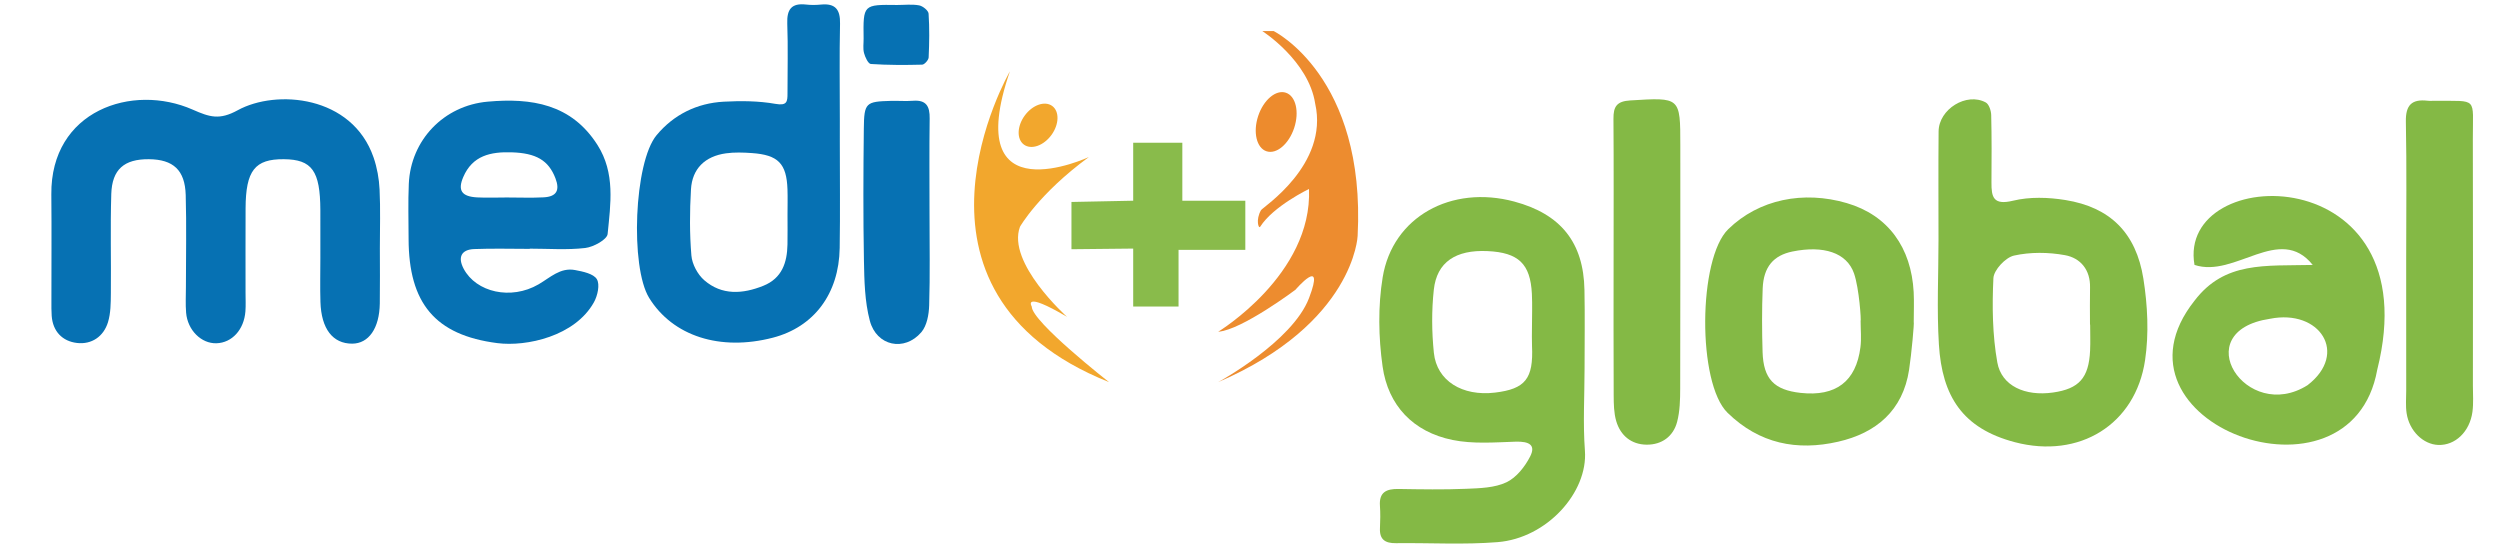 <?xml version="1.0" encoding="utf-8"?>
<!-- Generator: Adobe Illustrator 16.0.0, SVG Export Plug-In . SVG Version: 6.00 Build 0)  -->
<!DOCTYPE svg PUBLIC "-//W3C//DTD SVG 1.1//EN" "http://www.w3.org/Graphics/SVG/1.1/DTD/svg11.dtd">
<svg version="1.1" id="Capa_1" xmlns="http://www.w3.org/2000/svg" xmlns:xlink="http://www.w3.org/1999/xlink" x="0px" y="0px"
	 width="393.236px" height="85.719px" viewBox="0 0 393.236 85.719" enable-background="new 0 0 393.236 85.719"
	 xml:space="preserve">
<g>
	<path fill="#0671B3" d="M59.75,39.055c0,2.893,0.037,5.787-0.009,8.678c-0.06,3.912-1.745,6.315-4.35,6.322
		c-3.047,0.003-4.856-2.324-4.987-6.558c-0.071-2.311-0.012-4.628-0.012-6.94c0-2.507,0.009-5.015-0.002-7.521
		c-0.026-6.166-1.313-7.955-5.731-7.994c-4.573-0.04-6.001,1.775-6.03,7.731c-0.021,4.437-0.004,8.872-0.006,13.307
		c-0.001,0.963,0.053,1.933-0.019,2.892c-0.217,2.887-2.115,4.952-4.559,5.022c-2.376,0.071-4.544-2.059-4.771-4.813
		c-0.11-1.341-0.029-2.699-0.03-4.049c-0.001-4.82,0.107-9.644-0.032-14.462c-0.114-3.931-1.971-5.595-5.79-5.627
		c-3.877-0.032-5.797,1.585-5.918,5.48c-0.161,5.202-0.013,10.413-0.066,15.62c-0.015,1.521-0.015,3.113-0.454,4.544
		c-0.693,2.256-2.577,3.528-4.873,3.26c-2.281-0.267-3.807-1.802-3.98-4.274c-0.054-0.768-0.043-1.54-0.043-2.313
		c-0.004-5.589,0.043-11.184-0.012-16.775c-0.13-13.207,12.741-17.529,22.23-13.343c2.689,1.186,4.213,1.674,7.088,0.097
		c6.043-3.318,17.997-2.357,21.37,7.434c0.551,1.599,0.861,3.338,0.942,5.028C59.856,32.878,59.749,35.969,59.75,39.055"/>
	<path fill="#84B945" d="M249.243,57.96c-0.002,4.313-0.264,8.645,0.056,12.934c0.489,6.554-5.979,13.757-13.728,14.381
		c-5.303,0.429-10.665,0.099-16.002,0.164c-1.694,0.022-2.597-0.577-2.508-2.368c0.059-1.171,0.077-2.355-0.004-3.526
		c-0.145-2.131,1.024-2.659,2.903-2.632c3.557,0.058,7.118,0.122,10.671-0.027c2.14-0.088,4.469-0.146,6.325-1.023
		c1.566-0.741,2.919-2.467,3.736-4.073c0.896-1.765-0.11-2.391-2.325-2.315c-3.295,0.111-6.699,0.38-9.883-0.269
		c-6.198-1.262-10.146-5.426-11.009-11.56c-0.646-4.597-0.735-9.46,0.013-14.025c1.563-9.519,10.799-14.576,20.707-11.914
		c7.313,1.966,10.896,6.431,11.033,13.904C249.308,49.725,249.246,53.845,249.243,57.96 M240.97,51.483
		c0-1.755,0.074-3.513-0.013-5.262c-0.235-4.729-2.11-6.502-6.982-6.725c-4.984-0.229-7.972,1.72-8.444,6.071
		c-0.356,3.275-0.331,6.646,0.008,9.926c0.456,4.423,4.48,6.872,9.609,6.261c4.79-0.573,6.065-2.188,5.829-7.346
		C240.933,53.436,240.97,52.458,240.97,51.483"/>
	<path fill="#84B945" d="M304.915,37.731c0.002-5.688-0.038-11.375,0.016-17.062c0.032-3.501,4.399-6.195,7.417-4.554
		c0.512,0.278,0.84,1.295,0.857,1.979c0.087,3.526,0.066,7.058,0.041,10.588c-0.018,2.324,0.289,3.644,3.394,2.888
		c2.608-0.635,5.554-0.541,8.241-0.105c6.999,1.131,11.11,5.125,12.262,12.376c0.663,4.188,0.886,8.629,0.266,12.805
		c-1.503,10.146-10.342,15.568-20.469,12.913c-8.237-2.16-11.456-7.218-11.962-15.36C304.639,48.727,304.913,43.22,304.915,37.731
		 M328.77,51.062c-0.01,0-0.019,0-0.026,0c0-1.947-0.036-3.893,0.008-5.84c0.062-2.767-1.49-4.638-3.94-5.085
		c-2.606-0.477-5.461-0.505-8.026,0.066c-1.332,0.296-3.174,2.267-3.236,3.554c-0.207,4.405-0.155,8.917,0.615,13.245
		c0.661,3.723,4.398,5.357,8.749,4.741c4.109-0.582,5.647-2.293,5.846-6.596C328.823,53.787,328.77,52.425,328.77,51.062"/>
	<path fill="#0671B3" d="M132.099,22.241c-0.002,5.59,0.069,11.182-0.021,16.771c-0.113,7.215-4.06,12.429-10.511,14.104
		c-8.289,2.155-15.741-0.242-19.461-6.26c-2.995-4.851-2.383-21.321,1.17-25.593c2.686-3.231,6.342-5.042,10.577-5.27
		c2.698-0.144,5.47-0.125,8.114,0.343c1.829,0.326,1.904-0.347,1.902-1.637c-0.006-3.664,0.099-7.329-0.036-10.987
		c-0.081-2.218,0.645-3.265,2.971-2.996c0.766,0.089,1.559,0.078,2.328,0.002c2.288-0.223,3.05,0.805,3.001,3.018
		c-0.11,5.009-0.033,10.023-0.032,15.035C132.102,19.929,132.102,21.084,132.099,22.241 M123.872,33.818
		c0-1.35,0.04-2.7-0.006-4.049c-0.142-4.044-1.463-5.404-5.603-5.693c-1.353-0.094-2.739-0.145-4.073,0.042
		c-3.3,0.461-5.315,2.416-5.504,5.676c-0.201,3.457-0.224,6.953,0.067,10.398c0.115,1.363,0.98,2.981,2.027,3.889
		c2.773,2.406,6.054,2.172,9.289,0.871c2.934-1.179,3.745-3.648,3.797-6.505C123.895,36.902,123.871,35.361,123.872,33.818"/>
	<path fill="#84B945" d="M345.182,41.669c-2.833-16.227,37.12-16.881,28.743,16.492c-4.148,23.062-43.992,8.361-28.734-10.87
		c4.739-6.217,11.093-5.44,18.591-5.617C358.558,35.157,351.56,43.801,345.182,41.669 M357.062,50.141
		c-13.201,1.969-3.761,16.541,5.903,10.446C369.461,55.594,364.893,48.574,357.062,50.141"/>
	<path fill="#0671B3" d="M83.325,39.146c-2.912,0-5.828-0.087-8.736,0.03c-2.038,0.078-2.612,1.296-1.657,3.1
		c1.966,3.705,7.443,4.967,11.771,2.454c1.844-1.067,3.418-2.687,5.745-2.254c1.236,0.232,2.911,0.576,3.432,1.438
		c0.506,0.837,0.123,2.582-0.449,3.613c-2.963,5.354-10.597,7.034-15.205,6.443c-9.796-1.259-13.933-6.285-13.957-16.389
		c-0.006-2.891-0.094-5.783,0.033-8.668c0.303-6.892,5.509-12.309,12.412-12.924c6.885-0.614,13.151,0.357,17.26,6.806
		c2.822,4.43,2.069,9.283,1.601,14.011c-0.087,0.876-2.228,2.053-3.525,2.202c-2.873,0.334-5.813,0.104-8.726,0.104V39.146z
		 M79.707,31.062c1.934,0,3.872,0.08,5.8-0.021c2.033-0.106,2.591-1.096,1.86-3c-1.09-2.839-3.055-3.959-6.878-4.081
		c-3.299-0.105-6.17,0.497-7.624,3.893c-0.897,2.095-0.26,3.069,2.202,3.198C76.609,31.13,78.16,31.064,79.707,31.062"/>
	<path fill="#84B945" d="M300.291,58.151c-0.975,6.431-5.189,9.968-11.169,11.329c-6.453,1.473-12.377,0.334-17.385-4.549
		c-4.777-4.657-4.642-24.263,0.112-28.886c4.824-4.7,11.818-6.09,18.622-4.103c6.555,1.914,10.167,7.037,10.539,14
		c0.082,1.56,0.01,3.131,0.01,4.695C301.126,50.652,300.669,55.666,300.291,58.151 M292.664,50.503
		c0.107-0.019-0.219-5.131-1.033-7.485c-1.144-3.301-4.825-4.443-9.676-3.46c-2.989,0.608-4.557,2.408-4.694,5.805
		c-0.133,3.327-0.119,6.665-0.017,9.996c0.128,4.255,1.809,5.981,5.993,6.441c5.521,0.608,8.717-1.794,9.399-7.183
		C292.81,53.266,292.664,51.873,292.664,50.503"/>
	<path fill="#84B945" d="M378.479,40.89c0-7.253,0.093-14.508-0.05-21.758c-0.05-2.606,0.925-3.577,3.431-3.287
		c0.391,0.045,0.79,0.002,1.185,0.007c6.804,0.079,5.899-0.694,5.918,6c0.041,12.94,0.014,25.878,0.009,38.816
		c0,1.371,0.11,2.763-0.071,4.111c-0.427,3.154-2.73,5.31-5.378,5.21c-2.368-0.088-4.559-2.205-4.976-4.989
		c-0.175-1.153-0.064-2.349-0.064-3.525C378.479,54.612,378.479,47.752,378.479,40.89"/>
	<path fill="#84B945" d="M253.809,41.023c0.001-7.452,0.033-14.902-0.021-22.352c-0.015-1.884,0.496-2.744,2.631-2.874
		c7.893-0.482,7.885-0.566,7.885,7.104c0,12.745,0.019,25.489-0.019,38.232c-0.005,1.742-0.044,3.541-0.48,5.209
		c-0.604,2.315-2.425,3.625-4.809,3.602c-2.389-0.026-4.101-1.425-4.77-3.698c-0.378-1.282-0.394-2.696-0.403-4.049
		C253.787,55.141,253.807,48.08,253.809,41.023"/>
	<path fill="#0671B3" d="M146.209,33.615c0.001,4.805,0.093,9.612-0.055,14.414c-0.043,1.44-0.354,3.201-1.237,4.23
		c-2.652,3.094-7.041,2.185-8.098-1.808c-0.803-3.039-0.869-6.315-0.926-9.491c-0.128-6.918-0.097-13.838-0.017-20.757
		c0.046-4.05,0.313-4.227,4.255-4.335c1.162-0.031,2.332,0.071,3.487-0.018c2.097-0.162,2.64,0.895,2.614,2.773
		C146.162,23.62,146.208,28.617,146.209,33.615"/>
	<path fill="#0671B3" d="M141.112,0.784c1.158,0,2.346-0.147,3.465,0.061c0.579,0.107,1.453,0.817,1.485,1.302
		c0.153,2.289,0.114,4.594,0.01,6.888c-0.02,0.41-0.655,1.125-1.02,1.135c-2.692,0.072-5.392,0.075-8.076-0.104
		c-0.408-0.028-0.899-1.073-1.069-1.722c-0.191-0.719-0.055-1.521-0.066-2.288C135.767,0.711,135.767,0.711,141.112,0.784"/>
	<path fill="#F2A72D" d="M158.852,11.225c0,0-20.08,34.613,15.59,48.88c0,0-12.154-9.512-12.154-11.89c0,0-1.585-2.57,5.548,1.62
		c0,0-9.512-8.488-7.398-14.169c0,0,2.906-5.153,10.832-10.965C171.27,24.701,150.926,34.213,158.852,11.225"/>
	<path fill="#ED8C2F" d="M200.335,4.885c0,0,14.533,7.134,13.213,32.235c0,0-0.529,13.739-21.933,22.986
		c0,0,11.66-6.341,14.285-13.21c2.626-6.87-2.13-1.32-2.13-1.32s-8.456,6.341-12.155,6.605c0,0,14.831-8.984,14.285-22.459
		c0,0-5.636,2.717-7.679,5.945c-0.249,0.391-0.743-1.097,0.132-2.61c0.265-0.458,10.685-7.136,8.521-16.745
		c-1.019-6.753-8.322-11.427-8.322-11.427H200.335z"/>
	<path fill="#F2A72D" d="M165.379,21.242c-1.228,1.678-3.162,2.352-4.32,1.505c-1.156-0.847-1.1-2.895,0.128-4.573
		c1.228-1.678,3.162-2.352,4.32-1.505C166.665,17.517,166.608,19.564,165.379,21.242"/>
	<polygon fill="#89BB4B" points="178.245,31.57 178.245,22.455 185.974,22.455 185.974,31.57 195.882,31.57 195.882,39.299 
		185.379,39.299 185.379,48.216 178.245,48.216 178.245,39.1 168.534,39.202 168.534,31.768 	"/>
	<path fill="#ED8B2D" d="M203.568,20.125c-0.841,2.543-2.79,4.187-4.354,3.669c-1.564-0.516-2.151-2.997-1.312-5.541
		c0.84-2.543,2.792-4.187,4.355-3.67S204.408,17.581,203.568,20.125"/>
</g>
</svg>
